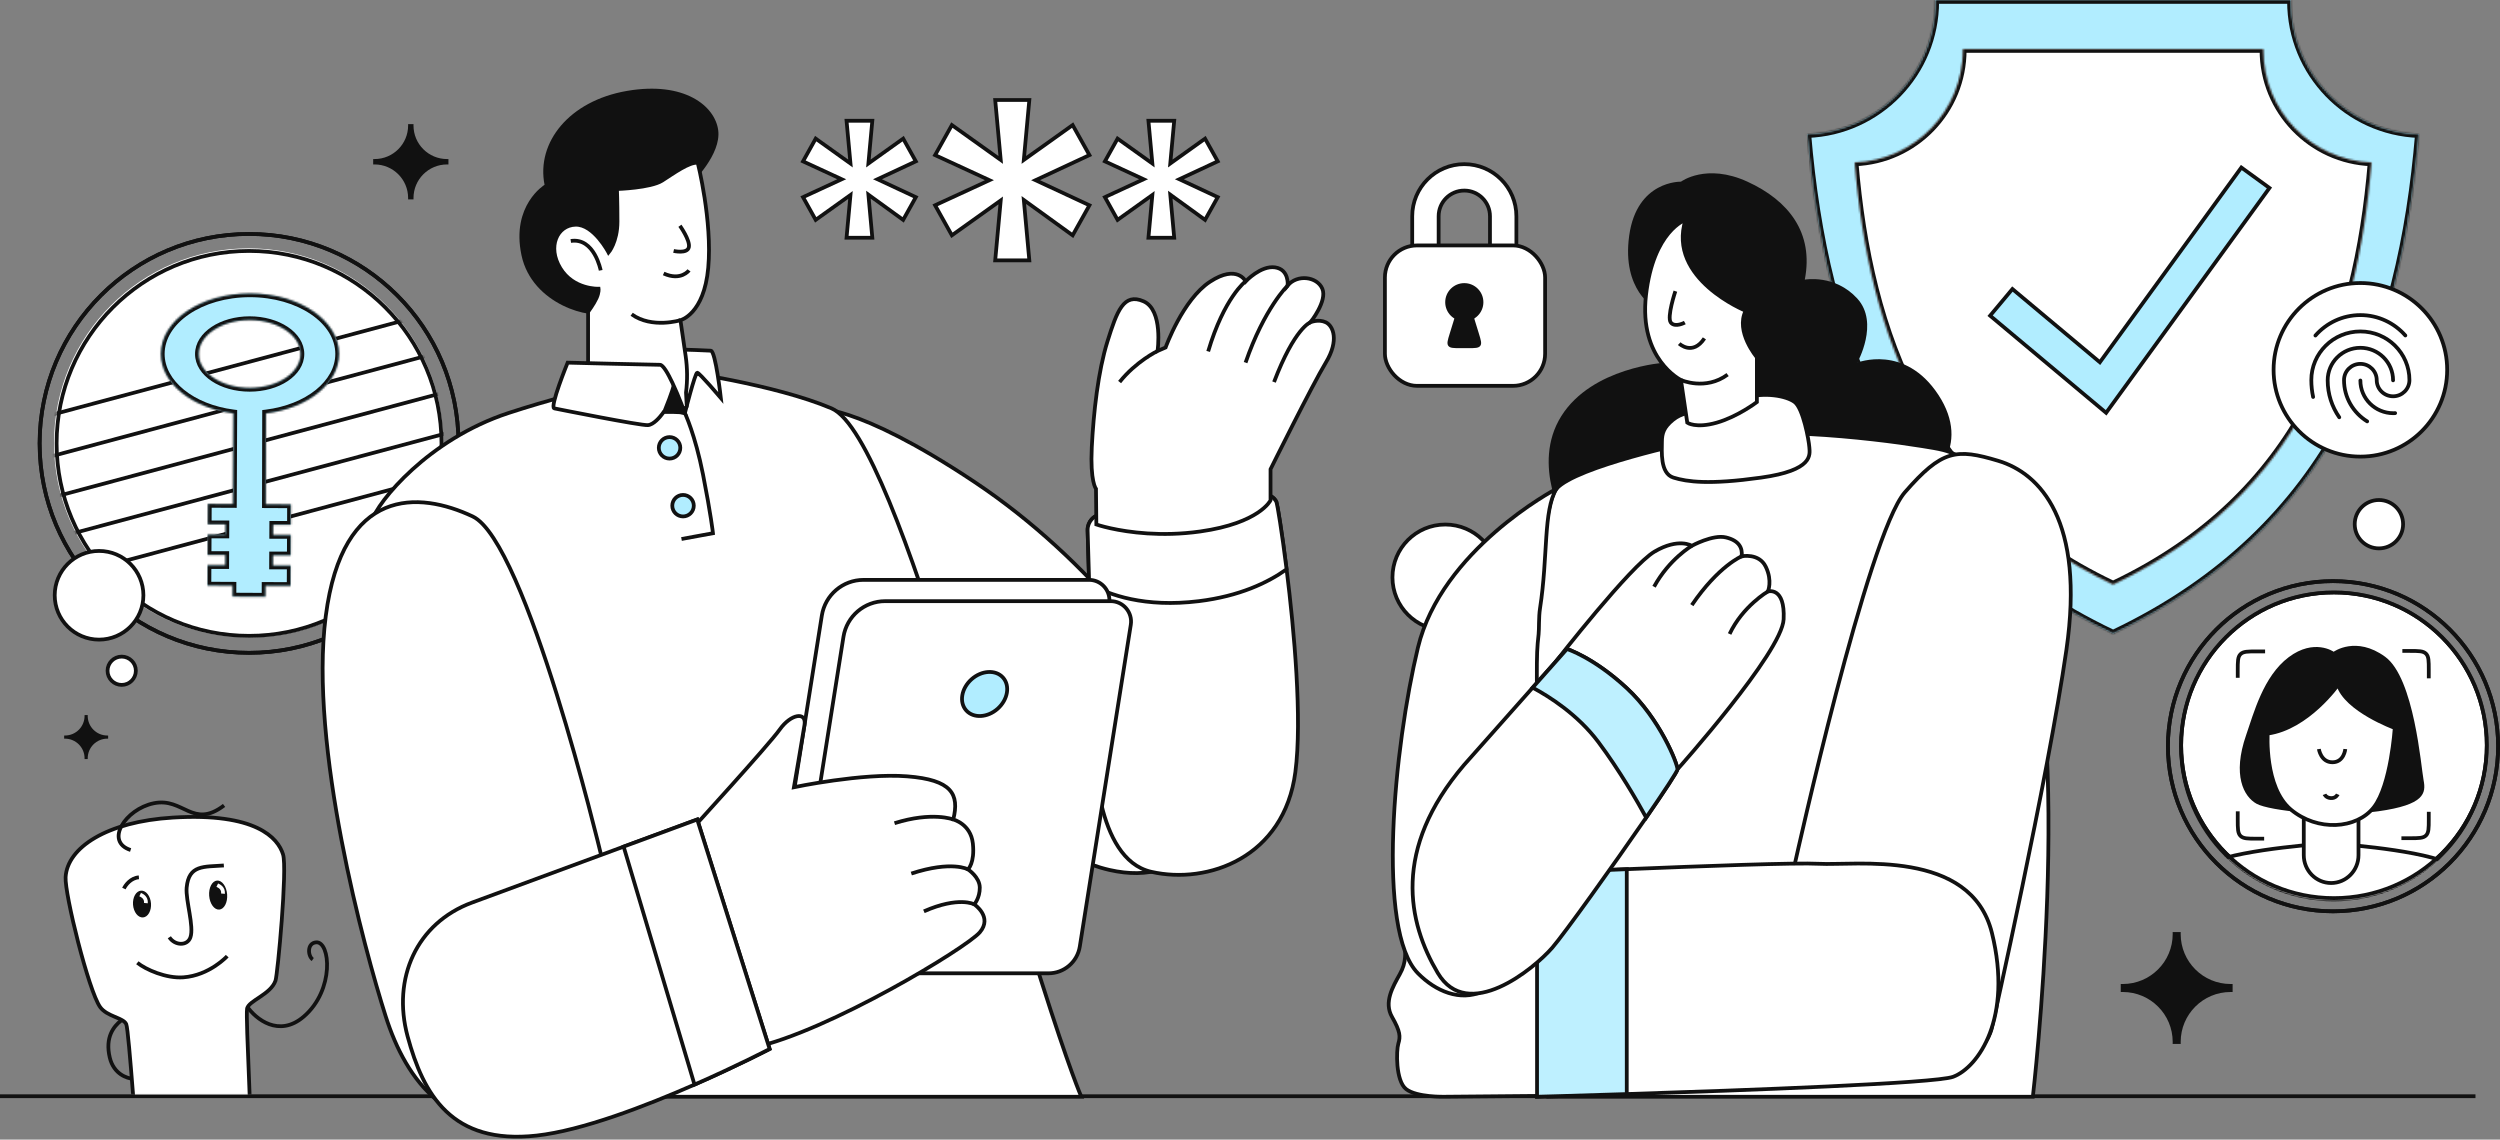 <svg xmlns="http://www.w3.org/2000/svg" width="1325" height="604" viewBox="0 0 1325 604" fill="none"><rect x="0" y="0" width="1325" height="604" fill="#808080" stroke="none"/><rect y="580" width="1312" height="2" fill="#111111"></rect><circle cx="132" cy="235" r="111" stroke="#111111" stroke-width="2"></circle><circle cx="132" cy="235" r="102" stroke="#111111" stroke-width="2"></circle><circle cx="132" cy="235" r="111" stroke="#111111" stroke-width="2"></circle><circle cx="131.788" cy="234.788" r="103.173" fill="white"></circle><mask id="mask0_437_741" style="mask-type:alpha" maskUnits="userSpaceOnUse" x="28" y="131" width="207" height="207"><circle cx="131.788" cy="234.788" r="103.173" fill="#D9D9D9"></circle></mask><g mask="url(#mask0_437_741)"><path d="M240.188 206.714L24.116 264.611" stroke="#111111" stroke-width="2"></path><path d="M245.678 227.198L29.605 285.095" stroke="#111111" stroke-width="2"></path><path d="M251.166 247.684L35.093 305.58" stroke="#111111" stroke-width="2"></path><path d="M234.7 186.23L18.627 244.127" stroke="#111111" stroke-width="2"></path><path d="M229.211 165.745L13.138 223.641" stroke="#111111" stroke-width="2"></path><mask id="path-12-inside-1_437_741" fill="white"><path fill-rule="evenodd" clip-rule="evenodd" d="M140.981 219.112C163.011 216.395 179.716 203.305 179.716 187.567C179.716 169.86 158.57 155.505 132.485 155.505C106.4 155.505 85.254 169.86 85.254 187.567C85.254 203.235 101.809 216.278 123.693 219.074L123.477 267.146L110.193 267.083L110.138 277.897L119.521 277.893L119.492 283.31L110.109 283.314L110.054 294.128L119.437 294.124L119.411 299.522L110.028 299.526L109.973 310.34L123.256 310.403L123.237 316.147L140.697 316.237L140.717 310.493L154 310.556L154.055 299.742L144.672 299.746L144.698 294.348L154.08 294.344L154.135 283.53L144.753 283.534L144.778 278.136L154.161 278.132L154.198 267.314L154.157 267.325L140.874 267.262L140.981 219.112ZM159.267 187.616C159.267 197.537 147.202 205.58 132.32 205.58C117.438 205.58 105.374 197.537 105.374 187.616C105.374 177.694 117.438 169.651 132.32 169.651C147.202 169.651 159.267 177.694 159.267 187.616Z"></path></mask><path fill-rule="evenodd" clip-rule="evenodd" d="M140.981 219.112C163.011 216.395 179.716 203.305 179.716 187.567C179.716 169.86 158.57 155.505 132.485 155.505C106.4 155.505 85.254 169.86 85.254 187.567C85.254 203.235 101.809 216.278 123.693 219.074L123.477 267.146L110.193 267.083L110.138 277.897L119.521 277.893L119.492 283.31L110.109 283.314L110.054 294.128L119.437 294.124L119.411 299.522L110.028 299.526L109.973 310.34L123.256 310.403L123.237 316.147L140.697 316.237L140.717 310.493L154 310.556L154.055 299.742L144.672 299.746L144.698 294.348L154.08 294.344L154.135 283.53L144.753 283.534L144.778 278.136L154.161 278.132L154.198 267.314L154.157 267.325L140.874 267.262L140.981 219.112ZM159.267 187.616C159.267 197.537 147.202 205.58 132.32 205.58C117.438 205.58 105.374 197.537 105.374 187.616C105.374 177.694 117.438 169.651 132.32 169.651C147.202 169.651 159.267 177.694 159.267 187.616Z" fill="#B1EDFF"></path><path d="M140.981 219.112L140.736 217.127L138.985 217.343L138.981 219.107L140.981 219.112ZM123.693 219.074L125.693 219.083L125.701 217.315L123.946 217.091L123.693 219.074ZM123.477 267.146L123.467 269.146L125.468 269.155L125.477 267.155L123.477 267.146ZM110.193 267.083L110.203 265.083L108.204 265.074L108.193 267.073L110.193 267.083ZM110.138 277.897L108.138 277.887L108.128 279.898L110.139 279.897L110.138 277.897ZM119.521 277.893L121.521 277.904L121.532 275.893L119.52 275.893L119.521 277.893ZM119.492 283.31L119.493 285.31L121.481 285.309L121.492 283.321L119.492 283.31ZM110.109 283.314L110.108 281.314L108.119 281.314L108.109 283.303L110.109 283.314ZM110.054 294.128L108.054 294.117L108.044 296.128L110.055 296.128L110.054 294.128ZM119.437 294.124L121.437 294.133L121.446 292.123L119.436 292.124L119.437 294.124ZM119.411 299.522L119.412 301.522L121.402 301.521L121.411 299.531L119.411 299.522ZM110.028 299.526L110.027 297.526L108.038 297.526L108.028 299.515L110.028 299.526ZM109.973 310.34L107.973 310.33L107.963 312.33L109.964 312.34L109.973 310.34ZM123.256 310.403L125.256 310.41L125.263 308.412L123.266 308.403L123.256 310.403ZM123.237 316.147L121.237 316.14L121.23 318.137L123.227 318.147L123.237 316.147ZM140.697 316.237L140.687 318.237L142.69 318.247L142.697 316.244L140.697 316.237ZM140.717 310.493L140.726 308.493L138.723 308.484L138.717 310.486L140.717 310.493ZM154 310.556L153.99 312.556L155.99 312.566L156 310.566L154 310.556ZM154.055 299.742L156.055 299.752L156.065 297.741L154.054 297.742L154.055 299.742ZM144.672 299.746L142.672 299.736L142.662 301.746L144.673 301.746L144.672 299.746ZM144.698 294.348L144.697 292.348L142.707 292.349L142.698 294.338L144.698 294.348ZM154.08 294.344L154.081 296.344L156.07 296.343L156.08 294.354L154.08 294.344ZM154.135 283.53L156.135 283.54L156.146 281.529L154.135 281.53L154.135 283.53ZM144.753 283.534L142.753 283.524L142.743 285.534L144.753 285.534L144.753 283.534ZM144.778 278.136L144.777 276.136L142.788 276.137L142.778 278.126L144.778 278.136ZM154.161 278.132L154.162 280.132L156.154 280.131L156.161 278.139L154.161 278.132ZM154.198 267.314L156.198 267.321L156.207 264.703L153.678 265.383L154.198 267.314ZM154.157 267.325L154.148 269.325L154.417 269.326L154.676 269.256L154.157 267.325ZM140.874 267.262L138.874 267.258L138.87 269.253L140.864 269.262L140.874 267.262ZM141.226 221.097C152.549 219.7 162.599 215.63 169.864 209.78C177.131 203.93 181.716 196.195 181.716 187.567L177.716 187.567C177.716 194.677 173.949 201.357 167.356 206.665C160.761 211.974 151.444 215.806 140.736 217.127L141.226 221.097ZM181.716 187.567C181.716 177.853 175.915 169.289 167.006 163.241C158.086 157.186 145.875 153.505 132.485 153.505L132.485 157.505C145.18 157.505 156.585 161.002 164.759 166.55C172.944 172.107 177.716 179.573 177.716 187.567L181.716 187.567ZM132.485 153.505C119.095 153.505 106.884 157.186 97.964 163.241C89.055 169.289 83.254 177.853 83.254 187.567L87.254 187.567C87.254 179.573 92.026 172.107 100.211 166.55C108.385 161.002 119.79 157.505 132.485 157.505L132.485 153.505ZM83.254 187.567C83.254 196.156 87.798 203.86 95.008 209.701C102.216 215.541 112.191 219.621 123.439 221.058L123.946 217.091C113.311 215.731 104.066 211.892 97.526 206.593C90.988 201.297 87.254 194.645 87.254 187.567L83.254 187.567ZM121.693 219.065L121.477 267.137L125.477 267.155L125.693 219.083L121.693 219.065ZM123.486 265.146L110.203 265.083L110.184 269.083L123.467 269.146L123.486 265.146ZM108.193 267.073L108.138 277.887L112.138 277.907L112.193 267.093L108.193 267.073ZM110.139 279.897L119.522 279.893L119.52 275.893L110.138 275.897L110.139 279.897ZM117.521 277.883L117.492 283.299L121.492 283.321L121.521 277.904L117.521 277.883ZM119.491 281.31L110.108 281.314L110.11 285.314L119.493 285.31L119.491 281.31ZM108.109 283.303L108.054 294.117L112.054 294.138L112.109 283.324L108.109 283.303ZM110.055 296.128L119.438 296.124L119.436 292.124L110.053 292.128L110.055 296.128ZM117.437 294.114L117.411 299.512L121.411 299.531L121.437 294.133L117.437 294.114ZM119.41 297.522L110.027 297.526L110.029 301.526L119.412 301.522L119.41 297.522ZM108.028 299.515L107.973 310.33L111.973 310.35L112.028 299.536L108.028 299.515ZM109.964 312.34L123.247 312.403L123.266 308.403L109.983 308.34L109.964 312.34ZM121.256 310.396L121.237 316.14L125.237 316.154L125.256 310.41L121.256 310.396ZM123.227 318.147L140.687 318.237L140.707 314.237L123.247 314.147L123.227 318.147ZM142.697 316.244L142.717 310.5L138.717 310.486L138.697 316.23L142.697 316.244ZM140.707 312.493L153.99 312.556L154.009 308.556L140.726 308.493L140.707 312.493ZM156 310.566L156.055 299.752L152.055 299.732L152 310.546L156 310.566ZM154.054 297.742L144.671 297.746L144.673 301.746L154.056 301.742L154.054 297.742ZM146.672 299.755L146.698 294.357L142.698 294.338L142.672 299.736L146.672 299.755ZM144.698 296.348L154.081 296.344L154.08 292.344L144.697 292.348L144.698 296.348ZM156.08 294.354L156.135 283.54L152.135 283.52L152.08 294.334L156.08 294.354ZM154.135 281.53L144.752 281.534L144.753 285.534L154.136 285.53L154.135 281.53ZM146.753 283.543L146.778 278.145L142.778 278.126L142.753 283.524L146.753 283.543ZM144.779 280.136L154.162 280.132L154.16 276.132L144.777 276.136L144.779 280.136ZM156.161 278.139L156.198 267.321L152.198 267.307L152.161 278.125L156.161 278.139ZM153.678 265.383L153.638 265.394L154.676 269.256L154.717 269.245L153.678 265.383ZM154.167 265.325L140.883 265.262L140.864 269.262L154.148 269.325L154.167 265.325ZM142.874 267.266L142.981 219.116L138.981 219.107L138.874 267.258L142.874 267.266ZM132.32 207.58C140.101 207.58 147.236 205.481 152.484 201.982C157.717 198.493 161.267 193.453 161.267 187.616L157.267 187.616C157.267 191.699 154.784 195.642 150.265 198.654C145.76 201.657 139.422 203.58 132.32 203.58L132.32 207.58ZM103.374 187.616C103.374 193.453 106.923 198.493 112.157 201.982C117.405 205.481 124.54 207.58 132.32 207.58L132.32 203.58C125.219 203.58 118.881 201.657 114.376 198.654C109.857 195.642 107.374 191.699 107.374 187.616L103.374 187.616ZM132.32 167.651C124.54 167.651 117.405 169.75 112.157 173.249C106.923 176.738 103.374 181.778 103.374 187.616L107.374 187.616C107.374 183.532 109.857 179.59 114.376 176.577C118.881 173.574 125.219 171.651 132.32 171.651L132.32 167.651ZM161.267 187.616C161.267 181.778 157.717 176.738 152.484 173.249C147.236 169.75 140.101 167.651 132.32 167.651L132.32 171.651C139.422 171.651 145.76 173.574 150.265 176.577C154.784 179.59 157.267 183.532 157.267 187.616L161.267 187.616Z" fill="#111111" mask="url(#path-12-inside-1_437_741)"></path></g><circle cx="132" cy="235" r="102" stroke="#111111" stroke-width="2"></circle><path d="M527.554 136.908L527.453 138H528.55H544.45H545.546L545.446 136.909L542.618 106.001L567.59 124.062L568.5 124.721L569.049 123.739L576.873 109.736L577.398 108.796L576.422 108.342L548.839 95.5L576.422 82.658L577.398 82.204L576.873 81.264L569.049 67.261L568.504 66.286L567.595 66.934L542.618 84.761L545.446 54.092L545.547 53H544.45H528.55H527.453L527.554 54.092L530.382 84.761L505.405 66.934L504.496 66.286L503.951 67.261L496.127 81.264L495.6 82.207L496.581 82.659L524.397 95.5L496.581 108.341L495.6 108.793L496.127 109.736L503.951 123.739L504.496 124.714L505.405 124.065L530.382 106.239L527.554 136.908Z" fill="white" stroke="#111111" stroke-width="2"></path><path d="M448.768 124.908L448.667 126H449.764H461.236H462.332L462.232 124.909L460.247 103.175L477.768 115.871L478.68 116.532L479.228 115.548L484.873 105.426L485.397 104.487L484.423 104.032L465.059 95L484.423 85.968L485.397 85.513L484.873 84.574L479.228 74.452L478.683 73.474L477.773 74.125L460.247 86.658L462.232 65.092L462.333 64H461.236H449.764H448.667L448.768 65.092L450.753 86.658L433.227 74.125L432.317 73.474L431.772 74.452L426.127 84.574L425.601 85.516L426.58 85.969L446.107 95L426.58 104.031L425.601 104.484L426.127 105.426L431.772 115.548L432.317 116.526L433.227 115.875L450.753 103.342L448.768 124.908Z" fill="white" stroke="#111111" stroke-width="2"></path><path d="M608.768 124.908L608.667 126H609.764H621.236H622.332L622.232 124.909L620.247 103.175L637.768 115.871L638.68 116.532L639.228 115.548L644.873 105.426L645.397 104.487L644.423 104.032L625.059 95L644.423 85.968L645.397 85.513L644.873 84.574L639.228 74.452L638.683 73.474L637.773 74.125L620.247 86.658L622.232 65.092L622.333 64H621.236H609.764H608.667L608.768 65.092L610.753 86.658L593.227 74.125L592.317 73.474L591.772 74.452L586.127 84.574L585.601 85.516L586.58 85.969L606.107 95L586.58 104.031L585.601 104.484L586.127 105.426L591.772 115.548L592.317 116.526L593.227 115.875L610.753 103.342L608.768 124.908Z" fill="white" stroke="#111111" stroke-width="2"></path><path fill-rule="evenodd" clip-rule="evenodd" d="M216.292 65.785H219.165C219.156 66.021 219.151 66.259 219.151 66.497C219.151 76.332 227.123 84.304 236.958 84.304C237.197 84.304 237.435 84.299 237.672 84.29V87.166C237.436 87.157 237.198 87.152 236.959 87.152C227.125 87.152 219.152 95.124 219.152 104.959C219.152 105.197 219.157 105.435 219.166 105.672H216.293C216.302 105.436 216.307 105.198 216.307 104.959C216.307 95.125 208.334 87.152 198.5 87.152C198.261 87.152 198.022 87.157 197.785 87.166V84.289C198.022 84.299 198.26 84.303 198.499 84.303C208.333 84.303 216.305 76.331 216.305 66.497C216.305 66.258 216.301 66.021 216.292 65.785Z" fill="#111111"></path><path fill-rule="evenodd" clip-rule="evenodd" d="M1151.51 494H1155.78C1155.76 494.351 1155.76 494.704 1155.76 495.058C1155.76 509.675 1167.61 521.525 1182.22 521.525C1182.58 521.525 1182.93 521.518 1183.29 521.504V525.779C1182.93 525.765 1182.58 525.758 1182.22 525.758C1167.61 525.758 1155.76 537.607 1155.76 552.224C1155.76 552.58 1155.76 552.933 1155.78 553.285H1151.51C1151.52 552.933 1151.53 552.579 1151.53 552.224C1151.53 537.607 1139.68 525.757 1125.06 525.757C1124.71 525.757 1124.35 525.764 1124 525.778V521.503C1124.35 521.517 1124.71 521.524 1125.06 521.524C1139.68 521.524 1151.53 509.674 1151.53 495.057C1151.53 494.703 1151.52 494.351 1151.51 494Z" fill="#111111"></path><path fill-rule="evenodd" clip-rule="evenodd" d="M44.818 379H46.495C46.49 379.138 46.487 379.277 46.487 379.416C46.487 385.164 51.147 389.824 56.895 389.824C57.034 389.824 57.174 389.821 57.312 389.815V391.496C57.174 391.491 57.035 391.488 56.895 391.488C51.148 391.488 46.488 396.148 46.488 401.895C46.488 402.035 46.491 402.174 46.496 402.312H44.818C44.823 402.174 44.826 402.035 44.826 401.895C44.826 396.148 40.167 391.488 34.419 391.488C34.279 391.488 34.139 391.491 34 391.497V389.815C34.139 389.82 34.279 389.823 34.419 389.823C40.167 389.823 44.826 385.164 44.826 379.416C44.826 379.277 44.823 379.138 44.818 379Z" fill="#111111"></path><mask id="path-21-inside-2_437_741" fill="white"><path fill-rule="evenodd" clip-rule="evenodd" d="M1119.64 0H1025.71C1025.71 0.219 1025.71 0.439 1025.71 0.659C1025.71 38.694 995.592 69.694 957.901 71.103C966.985 179.371 1002.88 280.134 1119.64 335.709V336C1119.75 335.952 1119.85 335.903 1119.95 335.854C1120.05 335.903 1120.16 335.952 1120.26 336V335.709C1237.02 280.134 1272.92 179.371 1282 71.103C1244.31 69.694 1214.19 38.694 1214.19 0.659C1214.19 0.439 1214.19 0.219 1214.19 0H1120.26H1119.64Z"></path></mask><path fill-rule="evenodd" clip-rule="evenodd" d="M1119.64 0H1025.71C1025.71 0.219 1025.71 0.439 1025.71 0.659C1025.71 38.694 995.592 69.694 957.901 71.103C966.985 179.371 1002.88 280.134 1119.64 335.709V336C1119.75 335.952 1119.85 335.903 1119.95 335.854C1120.05 335.903 1120.16 335.952 1120.26 336V335.709C1237.02 280.134 1272.92 179.371 1282 71.103C1244.31 69.694 1214.19 38.694 1214.19 0.659C1214.19 0.439 1214.19 0.219 1214.19 0H1120.26H1119.64Z" fill="#B1EDFF"></path><path d="M1025.71 0V-2H1023.69L1023.71 0.018L1025.71 0ZM957.901 71.103L957.827 69.104L955.733 69.183L955.908 71.27L957.901 71.103ZM1119.64 335.709H1121.64V334.445L1120.5 333.903L1119.64 335.709ZM1119.64 336H1117.64V339.16L1120.5 337.808L1119.64 336ZM1119.95 335.854L1120.81 334.048L1119.95 333.641L1119.09 334.048L1119.95 335.854ZM1120.26 336L1119.4 337.808L1122.26 339.16V336H1120.26ZM1120.26 335.709L1119.4 333.903L1118.26 334.445V335.709H1120.26ZM1282 71.103L1283.99 71.27L1284.17 69.183L1282.07 69.104L1282 71.103ZM1214.19 0L1216.19 0.018L1216.21 -2H1214.19V0ZM1025.71 2H1119.64V-2H1025.71V2ZM1027.71 0.659C1027.71 0.433 1027.71 0.207 1027.71 -0.018L1023.71 0.018C1023.71 0.232 1023.71 0.445 1023.71 0.659H1027.71ZM957.976 73.101C996.737 71.652 1027.71 39.773 1027.71 0.659H1023.71C1023.71 37.614 994.447 67.735 957.827 69.104L957.976 73.101ZM1120.5 333.903C1004.65 278.764 968.949 178.861 959.894 70.936L955.908 71.27C965.021 179.881 1001.1 281.504 1118.78 337.514L1120.5 333.903ZM1117.64 335.709V336H1121.64V335.709H1117.64ZM1120.5 337.808C1120.6 337.759 1120.71 337.71 1120.81 337.661L1119.09 334.048C1118.99 334.096 1118.89 334.144 1118.79 334.192L1120.5 337.808ZM1121.11 334.192C1121.01 334.144 1120.91 334.096 1120.81 334.048L1119.09 337.661C1119.2 337.71 1119.3 337.759 1119.4 337.808L1121.11 334.192ZM1118.26 335.709V336H1122.26V335.709H1118.26ZM1121.12 337.514C1238.8 281.504 1274.88 179.881 1283.99 71.27L1280.01 70.936C1270.95 178.861 1235.25 278.764 1119.4 333.903L1121.12 337.514ZM1282.07 69.104C1245.45 67.735 1216.19 37.614 1216.19 0.659H1212.19C1212.19 39.774 1243.16 71.652 1281.93 73.101L1282.07 69.104ZM1216.19 0.659C1216.19 0.445 1216.19 0.232 1216.19 0.018L1212.19 -0.018C1212.19 0.207 1212.19 0.433 1212.19 0.659H1216.19ZM1214.19 -2H1120.26V2H1214.19V-2ZM1120.26 -2H1119.64V2H1120.26V-2Z" fill="#111111" mask="url(#path-21-inside-2_437_741)"></path><mask id="path-23-inside-3_437_741" fill="white"><path fill-rule="evenodd" clip-rule="evenodd" d="M1119.68 25.992H1040.27C1040.27 26.179 1040.27 26.366 1040.27 26.553C1040.27 58.701 1014.81 84.902 982.944 86.093C990.624 177.602 1020.97 262.766 1119.68 309.737V309.983C1119.77 309.942 1119.85 309.901 1119.94 309.86C1120.03 309.901 1120.11 309.942 1120.2 309.983V309.737C1218.91 262.766 1249.26 177.602 1256.94 86.093C1225.07 84.902 1199.61 58.701 1199.61 26.553C1199.61 26.366 1199.61 26.179 1199.61 25.992H1120.2H1119.68Z"></path></mask><path fill-rule="evenodd" clip-rule="evenodd" d="M1119.68 25.992H1040.27C1040.27 26.179 1040.27 26.366 1040.27 26.553C1040.27 58.701 1014.81 84.902 982.944 86.093C990.624 177.602 1020.97 262.766 1119.68 309.737V309.983C1119.77 309.942 1119.85 309.901 1119.94 309.86C1120.03 309.901 1120.11 309.942 1120.2 309.983V309.737C1218.91 262.766 1249.26 177.602 1256.94 86.093C1225.07 84.902 1199.61 58.701 1199.61 26.553C1199.61 26.366 1199.61 26.179 1199.61 25.992H1120.2H1119.68Z" fill="white"></path><path d="M1040.27 25.992V23.992H1038.25L1038.27 26.011L1040.27 25.992ZM982.944 86.093L982.87 84.095L980.776 84.173L980.951 86.26L982.944 86.093ZM1119.68 309.737H1121.68V308.474L1120.54 307.931L1119.68 309.737ZM1119.68 309.983H1117.68V313.143L1120.54 311.791L1119.68 309.983ZM1119.94 309.86L1120.8 308.054L1119.94 307.647L1119.08 308.054L1119.94 309.86ZM1120.2 309.983L1119.34 311.791L1122.2 313.143V309.983H1120.2ZM1120.2 309.737L1119.34 307.931L1118.2 308.474V309.737H1120.2ZM1256.94 86.093L1258.93 86.26L1259.11 84.173L1257.01 84.095L1256.94 86.093ZM1199.61 25.992L1201.61 26.011L1201.63 23.992H1199.61V25.992ZM1040.27 27.992H1119.68V23.992H1040.27V27.992ZM1042.27 26.553C1042.27 26.36 1042.27 26.167 1042.27 25.974L1038.27 26.011C1038.27 26.191 1038.27 26.372 1038.27 26.553H1042.27ZM983.019 88.092C1015.95 86.861 1042.27 59.781 1042.27 26.553H1038.27C1038.27 57.621 1013.66 82.944 982.87 84.095L983.019 88.092ZM1120.54 307.931C1022.74 261.396 992.589 177.091 984.937 85.926L980.951 86.26C988.66 178.112 1019.19 264.136 1118.82 311.543L1120.54 307.931ZM1117.68 309.737V309.983H1121.68V309.737H1117.68ZM1120.54 311.791C1120.62 311.75 1120.71 311.709 1120.8 311.667L1119.08 308.054C1119 308.094 1118.91 308.135 1118.83 308.175L1120.54 311.791ZM1121.06 308.175C1120.97 308.135 1120.88 308.094 1120.8 308.054L1119.08 311.667C1119.17 311.709 1119.26 311.75 1119.34 311.791L1121.06 308.175ZM1118.2 309.737V309.983H1122.2V309.737H1118.2ZM1121.06 311.543C1220.69 264.136 1251.22 178.112 1258.93 86.26L1254.94 85.926C1247.29 177.091 1217.14 261.396 1119.34 307.931L1121.06 311.543ZM1257.01 84.095C1226.22 82.944 1201.61 57.621 1201.61 26.553H1197.61C1197.61 59.781 1223.93 86.861 1256.86 88.092L1257.01 84.095ZM1201.61 26.553C1201.61 26.372 1201.61 26.191 1201.61 26.011L1197.61 25.974C1197.61 26.167 1197.61 26.36 1197.61 26.553H1201.61ZM1199.61 23.992H1120.2V27.992H1199.61V23.992ZM1120.2 23.992H1119.68V27.992H1120.2V23.992Z" fill="#111111" mask="url(#path-23-inside-3_437_741)"></path><path d="M1187.91 88.789L1202.81 99.617L1116.24 218.792L1054.76 167.311L1066.58 153.185L1112.11 191.308L1112.93 191.996L1113.56 191.129L1187.91 88.789Z" fill="#B1EDFF" stroke="#111111" stroke-width="2"></path><circle cx="1236.5" cy="395.5" r="87.5" stroke="#111111" stroke-width="2"></circle><circle cx="1236.86" cy="395.862" r="80.862" stroke="#111111" stroke-width="2"></circle><circle cx="1237" cy="395" r="81" fill="white" stroke="#111111" stroke-width="2"></circle><mask id="mask1_437_741" style="mask-type:alpha" maskUnits="userSpaceOnUse" x="1155" y="313" width="164" height="164"><circle cx="1237" cy="395" r="82" fill="#D9D9D9"></circle></mask><g mask="url(#mask1_437_741)"><path d="M1273.25 345H1277.25C1281.96 345 1284.32 345 1285.79 346.464C1287.25 347.929 1287.25 350.286 1287.25 355V359.5" stroke="#111111" stroke-width="2"></path><path d="M1200 444.5L1196 444.5C1191.29 444.5 1188.93 444.5 1187.46 443.036C1186 441.571 1186 439.214 1186 434.5L1186 430" stroke="#111111" stroke-width="2"></path><path d="M1186 359.25L1186 355.25C1186 350.536 1186 348.179 1187.46 346.714C1188.93 345.25 1191.29 345.25 1196 345.25L1200.5 345.25" stroke="#111111" stroke-width="2"></path><path d="M1287.25 430.25L1287.25 434.25C1287.25 438.964 1287.25 441.321 1285.79 442.786C1284.32 444.25 1281.96 444.25 1277.25 444.25L1272.75 444.25" stroke="#111111" stroke-width="2"></path><path d="M1296.47 457.061C1279.01 449.727 1234.34 446.933 1234.34 446.933C1234.34 446.933 1189.67 449.727 1172.2 457.061C1154.74 464.395 1166.97 627.485 1166.97 627.485H1234.34H1301.71C1301.71 627.485 1313.93 464.395 1296.47 457.061Z" fill="white" stroke="#111111" stroke-width="2" stroke-miterlimit="10"></path><path d="M1170.46 540.99C1168.47 541.73 1165.92 543.199 1163.12 545.198C1154.82 551.109 1144.35 561.625 1140.05 571.305C1139.86 571.755 1139.67 572.205 1139.5 572.656C1138.56 575.084 1136.88 577.678 1134.61 580.191C1124.54 591.42 1102.92 601.105 1084.08 587.792C1062.34 572.414 1068.52 550.82 1069.28 548.43C1069.33 548.285 1069.36 548.21 1069.36 548.21C1112.31 474.347 1174.33 456.237 1174.33 456.237C1197.3 465.777 1178.61 537.967 1170.46 540.99Z" fill="white"></path><path d="M1294.21 456.24C1294.21 456.24 1356.23 474.348 1399.18 548.211C1399.18 548.211 1407.51 571.493 1384.46 587.79C1361.41 604.088 1334.17 585.928 1329.05 572.657C1323.93 559.386 1306.23 544.02 1298.08 540.993C1289.93 537.967 1271.25 465.778 1294.21 456.24Z" fill="white"></path><path d="M1250 418V453.249C1250 461.395 1243.51 468 1235.5 468C1227.49 468 1221 461.395 1221 453.249V418H1250Z" fill="white" stroke="#111111" stroke-width="2" stroke-miterlimit="10"></path><path d="M1236.85 345.431C1236.85 345.431 1226.55 338.162 1213.03 348.296C1199.51 358.43 1194.41 378.222 1190.49 389.465C1182.99 410.971 1189.24 422.281 1196 426C1202.76 429.719 1235.94 433.42 1260.51 429.978C1285.08 426.535 1285.82 420.414 1284.5 413.5C1283.18 406.586 1279.55 359.316 1264.11 348.074C1248.68 336.832 1236.85 345.431 1236.85 345.431Z" fill="#111111"></path><path d="M1201.89 388.786C1201.89 388.786 1200.03 417.241 1214.12 429.028C1228.2 440.815 1248.97 439.527 1258.12 427.839C1267.28 416.15 1269.22 385.797 1269.22 385.797C1269.22 385.797 1243.2 376.277 1239.24 362.828C1239.24 362.828 1223.14 385.784 1201.89 388.786Z" fill="white" stroke="#111111" stroke-width="2" stroke-miterlimit="10"></path><path d="M1239 421C1239 421 1238.07 423.152 1235.38 422.991C1232.7 422.83 1232 421 1232 421" stroke="#111111" stroke-width="2" stroke-miterlimit="10"></path><path d="M1229 397C1229 397 1230.04 404 1236.2 404C1242.37 404 1243 397 1243 397" stroke="#111111" stroke-width="2" stroke-miterlimit="10"></path><circle cx="1237" cy="395" r="81" stroke="#111111" stroke-width="2"></circle></g><circle cx="1236.5" cy="395.5" r="87.5" stroke="#111111" stroke-width="2"></circle><path d="M755.477 137.455V114.603C755.477 103.224 764.701 94 776.08 94V94C787.459 94 796.683 103.224 796.683 114.603V137.455" stroke="#111111" stroke-width="16"></path><path fill-rule="evenodd" clip-rule="evenodd" d="M776.08 100C768.015 100 761.477 106.538 761.477 114.603V137.455H749.477V114.603C749.477 99.911 761.387 88 776.08 88C790.773 88 802.683 99.911 802.683 114.603V137.455H790.683V114.603C790.683 106.538 784.145 100 776.08 100Z" fill="white"></path><rect x="734" y="130.08" width="84.909" height="74.42" rx="17" fill="white" stroke="#111111" stroke-width="2"></rect><circle cx="776.08" cy="160.173" r="10.114" fill="#111111"></circle><path d="M768.365 176.752L774.065 158.288C774.338 157.404 775.155 156.801 776.08 156.801C777.005 156.801 777.822 157.404 778.095 158.288L783.796 176.752C784.893 180.307 785.442 182.084 784.543 183.303C783.643 184.522 781.783 184.522 778.063 184.522H774.098C770.377 184.522 768.517 184.522 767.618 183.303C766.718 182.084 767.267 180.307 768.365 176.752Z" fill="#111111"></path><path d="M1260.82 290.645C1267.9 290.645 1273.64 284.904 1273.64 277.822C1273.64 270.741 1267.9 265 1260.82 265C1253.74 265 1248 270.741 1248 277.822C1248 284.904 1253.74 290.645 1260.82 290.645Z" fill="white" stroke="#111111" stroke-width="2" stroke-miterlimit="10"></path><path d="M766 334C781.464 334 794 321.464 794 306C794 290.536 781.464 278 766 278C750.536 278 738 290.536 738 306C738 321.464 750.536 334 766 334Z" fill="white" stroke="#111111" stroke-width="2" stroke-miterlimit="10"></path><mask id="mask2_437_741" style="mask-type:alpha" maskUnits="userSpaceOnUse" x="23" y="419" width="152" height="161"><rect x="23" y="419" width="152" height="161" fill="#D9D9D9"></rect></mask><g mask="url(#mask2_437_741)"><path d="M91.685 433.312C56.402 435.433 35.687 449.321 34.768 464.869C34.238 473.833 46.96 525.121 53.069 533.729C56.681 538.818 65.462 539.362 66.917 542.825C68.373 546.288 72.627 611.422 73.619 616.703C74.611 621.985 87.511 626.391 106.564 624.989C125.617 623.586 131.969 612.41 132.983 609.955C133.998 607.5 130.074 538.772 130.957 534.542C131.839 530.313 143.491 527.075 146.018 519.75C147.148 516.477 152.371 460.38 150.012 452.819C147.289 444.095 135.789 430.661 91.685 433.312Z" fill="white" stroke="#111111" stroke-width="2"></path><path d="M64.257 540.798C60.234 544.026 55.616 549.678 58.166 560.483C60.303 569.539 67.708 571.505 70.048 571.7" stroke="#111111" stroke-width="2"></path><path d="M131.022 533.521C135.516 540 147.802 550.125 160.996 538.79C177.488 524.621 175.069 498.889 167.59 499.439C162.603 499.806 163.12 506.744 165.761 508.543" stroke="#111111" stroke-width="2"></path><path d="M89.747 496.755C92.682 501.217 99.226 501.476 100.896 496.87C102.983 491.113 98.306 477.126 98.926 470.43C100.051 458.28 107.923 459.486 118.64 458.697" stroke="#111111" stroke-width="2"></path><path d="M72.792 510.262C77.278 513.899 88.095 518.656 97.17 517.988C111.102 516.963 120.424 506.757 120.424 506.757" stroke="#111111" stroke-width="2"></path><path d="M118.759 426.873C102.106 439.594 97.309 422.454 81.461 425.734C66.399 428.851 55.316 446.036 69.227 450.51" stroke="#111111" stroke-width="2"></path><path fill-rule="evenodd" clip-rule="evenodd" d="M120.382 474.039C120.534 476.079 120.178 478.072 119.393 479.581C118.607 481.089 117.455 481.989 116.192 482.082C114.929 482.175 113.657 481.454 112.656 480.077C111.655 478.7 111.007 476.78 110.855 474.74C110.703 472.7 111.059 470.706 111.845 469.198C112.631 467.689 113.782 466.789 115.046 466.696C116.309 466.603 117.581 467.325 118.582 468.702C119.583 470.079 120.23 471.998 120.382 474.039Z" fill="#111111"></path><path fill-rule="evenodd" clip-rule="evenodd" d="M80.027 478.793C80.167 480.676 79.8 482.519 79.006 483.917C78.212 485.314 77.056 486.151 75.792 486.244C75.167 486.29 74.534 486.152 73.929 485.838C73.325 485.524 72.76 485.039 72.269 484.413C71.778 483.786 71.368 483.029 71.065 482.185C70.761 481.341 70.569 480.426 70.5 479.494C70.43 478.561 70.485 477.629 70.66 476.75C70.835 475.87 71.127 475.062 71.521 474.37C71.914 473.678 72.4 473.116 72.952 472.717C73.503 472.317 74.109 472.088 74.734 472.042C75.998 471.949 77.265 472.608 78.258 473.874C79.25 475.14 79.886 476.909 80.027 478.793Z" fill="#111111"></path><path d="M74.282 474.126C75.238 474.593 77.607 475.635 77.329 478.654" stroke="white" stroke-width="2"></path><path d="M115.146 469.121C116.102 469.587 118.47 470.629 118.192 473.648" stroke="white" stroke-width="2"></path><path d="M65.669 470.924C66.529 469.075 69.321 465.3 73.609 464.984" stroke="#111111" stroke-width="2"></path></g><path d="M52.5 339C65.479 339 76 328.479 76 315.5C76 302.521 65.479 292 52.5 292C39.521 292 29 302.521 29 315.5C29 328.479 39.521 339 52.5 339Z" fill="white" stroke="#111111" stroke-width="2" stroke-miterlimit="10"></path><path d="M64.5 363C68.642 363 72 359.642 72 355.5C72 351.358 68.642 348 64.5 348C60.358 348 57 351.358 57 355.5C57 359.642 60.358 363 64.5 363Z" fill="white" stroke="#111111" stroke-width="2" stroke-miterlimit="10"></path><path d="M829.738 277.602C829.738 277.602 811.199 246.457 827.514 220.503C843.828 194.549 882.444 192.2 882.444 192.2L877.197 163.268C877.197 163.268 859.4 154.134 863.479 124.843C867.557 95.552 890.912 96.293 890.912 96.293C890.912 96.293 904.264 86.279 926.14 96.291C948.016 106.304 961.363 123.36 956.543 148.202C956.543 148.202 972.487 145.235 984.351 158.213C996.216 171.19 984.351 192.2 984.351 192.2C984.351 192.2 1009.56 182.139 1027.36 209.293C1045.16 236.446 1024.77 256.88 1009.56 260.938C994.362 264.996 859.029 291.321 829.738 277.602Z" fill="#111111"></path><path d="M1077.41 581.27H820.468C820.468 581.27 819.922 571.206 819 553.111C817.95 532.455 816.405 501.325 814.63 462.745C814.382 457.325 814.169 451.64 813.99 445.75C812.94 410.43 813.222 367.932 814.886 332.33C816.661 294.662 819.982 264.702 824.915 259.06C835.303 247.196 896.665 234.222 896.665 234.222C926.881 224.585 991.393 231.994 1018.84 236.45C1036.85 239.369 1040.99 239.898 1049.99 260.938C1054.68 271.932 1060.71 288.542 1070.74 314.029C1099.94 388.28 1077.41 581.27 1077.41 581.27Z" fill="white" stroke="#111111" stroke-width="2" stroke-miterlimit="10"></path><path d="M951.516 456.687C951.516 456.687 989.886 283.522 1009.56 260.938C1029.24 238.354 1036.82 237.559 1059.06 244.232C1081.31 250.906 1105.08 275.921 1095.21 344.342C1085.35 412.762 1055.73 544.56 1055.73 544.56C1055.73 544.56 1049.61 580.155 992.323 547.897C935.038 515.64 951.516 456.687 951.516 456.687Z" fill="white" stroke="#111111" stroke-width="2" stroke-miterlimit="10"></path><path d="M1035.15 570.702C1025.92 574.159 924.192 577.881 862.182 579.852C834.424 580.74 814.63 581.269 814.63 581.269V462.744C814.63 462.744 835.73 461.763 862.182 460.662C901.496 459.031 952.659 457.137 963.96 457.802C982.866 458.912 1044.6 449.455 1055.73 494.505C1066.85 539.556 1048.5 565.692 1035.15 570.702Z" fill="white" stroke="#111111" stroke-width="2" stroke-miterlimit="10"></path><path d="M837.189 580.621L784.525 581.099L765.593 581.27C765.593 581.27 750.767 581.637 745.201 577.19C739.636 572.743 740.012 556.798 741.121 553.111C742.231 549.423 742.231 546.786 737.784 539.002C733.337 531.209 738.159 523.057 741.864 516.382C745.568 509.707 744.834 505.627 744.459 495.615C744.092 485.603 756.699 476.342 767.821 473.739C775.34 471.98 798.31 469.556 812.376 468.165C819.111 467.499 823.805 467.072 823.805 467.072L837.189 580.621Z" fill="white" stroke="#111111" stroke-width="2" stroke-miterlimit="10"></path><path d="M862.182 460.662V579.853C834.424 580.74 814.63 581.27 814.63 581.27V462.745C814.63 462.745 835.73 461.763 862.182 460.662Z" fill="#BEF0FF" stroke="#111111" stroke-width="2" stroke-miterlimit="10"></path><path d="M815.463 336.138C813.867 350.376 814.843 349.623 814.63 434.586C814.485 493.148 801.092 518.704 785.498 525.584C773.864 530.739 761.009 525.507 751.501 515.853C729.257 493.259 738.902 395.51 751.501 343.23C764.005 291.359 823.968 259.564 824.907 259.069C817.865 270.746 820.524 294.683 816.205 322.466C815.471 327.169 815.788 333.245 815.463 336.138Z" fill="white" stroke="#111111" stroke-width="2" stroke-miterlimit="10"></path><path d="M824.906 350.253C824.906 350.253 864.127 299.849 876.919 292.34C889.711 284.832 896.663 289.282 896.663 289.282C896.663 289.282 907.786 283.164 914.738 284.832C921.69 286.501 923.637 290.394 923.081 294.843C923.081 294.843 932.257 292.897 935.872 300.405C939.487 307.913 936.985 313.475 936.985 313.475C936.985 313.475 946.161 310.694 945.327 328.213C944.493 345.732 889.06 407.741 889.06 407.741C889.06 407.741 844.383 377.711 842.437 370.203C840.49 362.695 824.906 350.253 824.906 350.253Z" fill="white" stroke="#111111" stroke-width="2" stroke-miterlimit="10"></path><path d="M889.06 407.741C889.06 408.791 882.019 419.444 872.484 433.297C854.944 458.784 828.936 495.086 822.696 502.29C813.051 513.412 777.876 542.407 761.991 515.64C746.107 488.872 737.785 450.121 775.973 405.386L812.309 364.449L830.481 343.972C830.481 343.972 844.573 348.419 862.182 364.731C879.791 381.051 889.06 404.78 889.06 407.741Z" fill="white" stroke="#111111" stroke-width="2" stroke-miterlimit="10"></path><path d="M889.06 407.741C889.06 408.791 882.018 419.444 872.483 433.297C867.669 424.497 858.314 408.245 847.167 393.333C836.207 378.678 821.065 369.135 812.308 364.449L830.48 343.972C830.48 343.972 844.572 348.419 862.181 364.731C879.79 381.051 889.06 404.78 889.06 407.741Z" fill="#BEF0FF" stroke="#111111" stroke-width="2" stroke-miterlimit="10"></path><path d="M896.664 289.282C896.664 289.282 884.706 296.234 876.642 310.972" stroke="#111111" stroke-width="2" stroke-miterlimit="10"></path><path d="M923.081 294.843C923.081 294.843 910.845 299.849 896.663 320.705" stroke="#111111" stroke-width="2" stroke-miterlimit="10"></path><path d="M936.984 313.475C936.984 313.475 923.637 321.261 916.685 335.999" stroke="#111111" stroke-width="2" stroke-miterlimit="10"></path><path d="M896.663 218.649C896.663 218.649 891.38 218.649 886.652 222.542C881.925 226.435 880.813 229.494 880.813 234.221C880.813 238.949 879.7 250.906 886.93 253.131C894.16 255.356 905.562 257.024 933.37 253.131C961.178 249.238 959.232 241.006 958.953 237.058C958.675 233.109 955.616 216.424 951.167 213.087C946.718 209.75 935.203 207.707 924.645 210.863C914.086 214.018 896.663 218.649 896.663 218.649Z" fill="white" stroke="#111111" stroke-width="2" stroke-miterlimit="10"></path><path d="M931.149 189.359V213.088C931.149 213.088 920.949 220.872 909.827 224.022C898.705 227.18 894.25 224.022 894.25 224.022L892.303 210.826L890.912 201.411C890.912 201.411 868.481 190.468 872.381 156.36C876.274 122.243 893.328 116.499 893.328 116.499C883.503 147.833 925.217 164.699 925.217 164.699C919.651 175.821 931.149 189.359 931.149 189.359Z" fill="white" stroke="#111111" stroke-width="2" stroke-miterlimit="10"></path><path d="M887.95 154.319C887.95 154.319 883.315 168.141 885.54 170.963C887.764 173.785 892.955 170.963 892.955 170.963" stroke="#111111" stroke-width="2" stroke-miterlimit="10"></path><path d="M889.989 182.128C889.989 182.128 897.034 188.801 903.337 179.347" stroke="#111111" stroke-width="2" stroke-miterlimit="10"></path><path d="M890.912 201.411C890.912 201.411 903.907 207.224 915.635 198.537" stroke="#111111" stroke-width="2" stroke-miterlimit="10"></path><path d="M602.647 462.737C598.149 462.797 593.266 462.267 588 461.072C536.94 449.455 461.742 370.484 443.723 342.675C425.739 314.918 362.533 226.788 430.894 216.494C431.014 216.477 431.142 216.46 431.261 216.443C431.261 216.443 452.959 213.088 516.361 255.357C579.763 297.625 621.476 356.58 637.6 388.836C652.068 417.763 641.765 462.25 602.647 462.737Z" fill="white" stroke="#111111" stroke-width="2" stroke-miterlimit="10"></path><path d="M686.543 409.227C680.611 454.466 640.195 468.925 610.133 462.054C580.062 455.191 580.13 396.996 580.13 396.996C580.13 396.996 578.363 343.819 577.262 309.404C576.776 294.048 576.426 282.432 576.426 280.938C576.426 276.124 580.13 273.896 580.13 273.896C602.109 259.77 672.451 262.399 672.451 262.399C672.451 262.399 675.421 263.517 676.531 266.111C676.949 267.102 679.39 281.629 681.891 301.713C685.946 334.208 690.205 381.273 686.543 409.227Z" fill="white" stroke="#111111" stroke-width="2" stroke-miterlimit="10"></path><path d="M681.891 301.713C671.862 308.883 656.822 315.985 635.381 318.614C606.778 322.122 587.855 315.387 577.262 309.404C576.776 294.048 576.426 282.432 576.426 280.938C576.426 276.124 580.13 273.896 580.13 273.896C602.109 259.77 672.451 262.399 672.451 262.399C672.451 262.399 675.421 263.517 676.531 266.111C676.949 267.102 679.39 281.629 681.891 301.713Z" fill="white" stroke="#111111" stroke-width="2" stroke-miterlimit="10"></path><path d="M702.675 192.202C695.445 204.126 673.381 248.682 673.381 248.682V265.181C673.381 265.181 667.636 277.233 636.115 281.68C615.339 284.608 598.029 282.064 588.648 279.999C583.792 278.923 581.06 277.976 581.06 277.976L580.872 259.061C580.872 259.061 577.723 255.357 578.645 237.005C579.575 218.654 581.982 196.777 586.992 180.832C591.994 164.888 595.519 155.064 606.086 159.698C616.653 164.333 613.504 186.022 613.504 186.022L617.763 184.17C617.763 184.17 626.845 158.768 641.313 149.311C655.772 139.862 660.219 149.131 660.219 149.131C660.219 149.131 668.191 140.604 675.788 141.714C683.393 142.823 682.463 151.351 682.463 151.351C687.473 145.239 698.04 146.536 700.823 153.023C703.597 159.511 694.515 170.82 694.515 170.82C694.515 170.82 698.783 168.968 702.675 170.82C706.567 172.672 709.905 180.278 702.675 192.202Z" fill="white" stroke="#111111" stroke-width="2" stroke-miterlimit="10"></path><path d="M660.143 149.089C660.143 149.089 648.799 157.663 640.33 186.248" stroke="#111111" stroke-width="2" stroke-miterlimit="10"></path><path d="M682.465 151.354C682.465 151.354 670.078 163.341 660.143 192.201" stroke="#111111" stroke-width="2" stroke-miterlimit="10"></path><path d="M694.516 170.82C694.516 170.82 686.173 173.714 675.235 202.485" stroke="#111111" stroke-width="2" stroke-miterlimit="10"></path><path d="M613.501 186.021C613.501 186.021 602.007 191.604 593.387 202.485" stroke="#111111" stroke-width="2" stroke-miterlimit="10"></path><path d="M450.458 581.27H267.78C267.78 581.27 210.165 353.259 198.702 291.47C197.148 283.105 196.44 277.788 196.841 276.49C200.178 265.641 227.159 232.831 269.419 218.926C311.687 205.022 358.453 196.401 358.453 196.401C358.453 196.401 410.691 203.673 440.719 216.442C458.695 224.09 482.945 291.914 504.446 361.359C518.862 407.929 532.033 455.234 541.243 485.603C545.067 498.21 548.498 509.264 551.562 518.943C566.909 567.365 573.089 581.27 573.089 581.27H450.458Z" fill="white" stroke="#111111" stroke-width="2" stroke-miterlimit="10"></path><path d="M362.986 218.926C362.986 218.926 368.42 230.329 372.591 251.463C376.762 272.597 377.874 282.608 377.874 282.608L361.189 285.667" stroke="#111111" stroke-width="2" stroke-miterlimit="10"></path><path d="M362.008 273.71C365.154 273.71 367.705 271.159 367.705 268.013C367.705 264.867 365.154 262.316 362.008 262.316C358.862 262.316 356.312 264.867 356.312 268.013C356.312 271.159 358.862 273.71 362.008 273.71Z" fill="#B1EDFF" stroke="#111111" stroke-width="2" stroke-miterlimit="10"></path><path d="M354.863 243.053C358.009 243.053 360.559 240.502 360.559 237.356C360.559 234.21 358.009 231.66 354.863 231.66C351.716 231.66 349.166 234.21 349.166 237.356C349.166 240.502 351.716 243.053 354.863 243.053Z" fill="#B1EDFF" stroke="#111111" stroke-width="2" stroke-miterlimit="10"></path><path d="M587.991 318.613C587.974 319.015 587.932 319.424 587.863 319.842L560.831 490.4C559.542 498.569 552.5 504.586 544.229 504.586H421.07C420.976 504.586 420.89 504.586 420.797 504.578C413.712 504.424 408.352 498.031 409.461 490.989L421.974 412.069L435.58 326.21C437.304 315.344 446.668 307.338 457.67 307.338H577.194C583.416 307.338 588.256 312.553 587.991 318.613Z" fill="white" stroke="#111111" stroke-width="2" stroke-miterlimit="10"></path><path d="M555.688 515.854H432.531C425.306 515.854 419.792 509.397 420.923 502.261L447.039 337.479C448.761 326.613 458.129 318.612 469.13 318.612H588.65C595.294 318.612 600.364 324.55 599.324 331.111L572.292 501.673C570.998 509.841 563.957 515.854 555.688 515.854Z" fill="white" stroke="#111111" stroke-width="2" stroke-miterlimit="10"></path><path d="M528.794 375.601C534.177 370.791 535.427 363.408 531.587 359.11C527.747 354.812 520.27 355.227 514.886 360.037C509.503 364.847 508.253 372.23 512.093 376.528C515.933 380.826 523.41 380.411 528.794 375.601Z" fill="#B1EDFF" stroke="#111111" stroke-width="2" stroke-miterlimit="10"></path><path d="M318.364 452.238C318.364 452.238 278.877 287.058 250.513 273.71C222.148 260.362 181.548 257.581 172.65 326.545C163.751 395.509 193.228 503.405 204.351 538.443C215.474 573.481 238.277 603.514 286.107 594.616C333.937 585.717 337.766 523.778 318.364 452.238Z" fill="white" stroke="#111111" stroke-width="2" stroke-miterlimit="10"></path><path d="M366.195 440.002C366.195 440.002 407.395 394.893 413.283 386.611C419.171 378.329 427.533 376.978 426.396 384.154C425.259 391.331 420.776 417.233 420.776 417.233C420.776 417.233 457.035 409.599 480.764 411.453C504.494 413.306 508.572 420.858 505.235 434.323C505.235 434.323 514.505 436.665 515.617 447.047C516.729 457.429 513.022 460.766 513.022 460.766C513.022 460.766 519.246 464.844 519.285 470.406C519.325 475.967 516.359 479.304 516.359 479.304C516.359 479.304 526.29 485.978 519.285 494.136C512.28 502.293 439.608 546.415 399.194 555.313C358.779 564.212 366.195 440.002 366.195 440.002Z" fill="white" stroke="#111111" stroke-width="2" stroke-miterlimit="10"></path><path d="M407.908 555.962C407.908 555.962 390.854 564.848 368.089 574.843C342.03 586.289 308.485 599.178 284.441 601.849C239.39 606.851 224.376 580.152 216.028 549.287C207.689 518.423 220.868 489.188 250.162 478.374L330.524 448.713L369.532 434.322L407.908 555.962Z" fill="white" stroke="#111111" stroke-width="2" stroke-miterlimit="10"></path><path d="M407.908 555.962C407.908 555.962 390.854 564.848 368.089 574.843L330.524 448.713L369.532 434.322L407.908 555.962Z" fill="white" stroke="#111111" stroke-width="2" stroke-miterlimit="10"></path><path d="M505.235 434.324C505.235 434.324 494.112 429.992 474.09 436.295" stroke="#111111" stroke-width="2" stroke-miterlimit="10"></path><path d="M513.021 460.766C513.021 460.766 504.493 455.946 482.988 462.99" stroke="#111111" stroke-width="2" stroke-miterlimit="10"></path><path d="M516.359 479.304C516.359 479.304 508.202 474.855 489.663 483.012" stroke="#111111" stroke-width="2" stroke-miterlimit="10"></path><path d="M362.985 218.926C362.985 218.926 368.419 197.515 369.531 197.515C370.644 197.515 382.045 210.916 382.045 210.916C382.045 210.916 379.264 186.179 376.762 185.868C374.259 185.558 331.99 184.445 331.99 184.445C331.99 184.445 325.97 193.342 328.159 202.905C330.347 212.468 362.985 218.926 362.985 218.926Z" fill="white" stroke="#111111" stroke-width="2" stroke-miterlimit="10"></path><path d="M367.029 96.572C367.029 96.572 382.323 81.833 380.655 69.042C378.986 56.25 362.858 42.902 332.269 48.185C301.68 53.469 284.161 75.438 288.61 97.962C288.61 97.962 270.813 108.807 276.374 135.225C281.936 161.643 313.915 169.707 321.424 165.536C328.932 161.365 343.114 114.925 343.114 114.925L367.029 96.572Z" fill="#111111"></path><path d="M375.371 141.901C373.143 166.646 360.63 169.71 360.63 169.71L362.986 185.868L363.392 188.654C364.329 195.087 364.396 201.616 363.59 208.067L363.977 215.108C363.578 218.296 360.643 214.25 357.46 214.689C351.668 215.488 343.077 216.603 341.442 216.425C338.941 216.144 311.687 205.022 311.687 205.022V165.255C311.687 165.255 314.752 161.089 316.143 158.025C317.534 154.969 317.253 153.023 317.253 153.023C317.253 153.023 303.903 153.578 296.955 142.174C289.998 130.779 295.282 119.376 305.021 119.094C314.752 118.821 322.536 133.835 322.536 133.835C322.536 133.835 327.265 128.27 327.265 117.43C327.265 106.581 326.983 100.188 326.983 100.188C326.983 100.188 344.78 99.633 350.9 95.741C357.02 91.84 365.359 85.729 369.806 86.283C369.806 86.283 377.599 117.148 375.371 141.901Z" fill="white" stroke="#111111" stroke-width="2" stroke-miterlimit="10"></path><path d="M360.355 119.652C360.355 119.652 365.916 127.439 365.082 131.054C364.248 134.669 357.018 133 357.018 133" stroke="#111111" stroke-width="2" stroke-miterlimit="10"></path><path d="M365.168 143.289C365.168 143.289 360.911 149.129 351.734 144.958" stroke="#111111" stroke-width="2" stroke-miterlimit="10"></path><path d="M318.364 143.289C318.364 143.289 315.027 125.77 302.514 127.717" stroke="#111111" stroke-width="2" stroke-miterlimit="10"></path><path d="M362.986 218.927C360.613 218.09 351.736 218.372 351.736 218.372L351.71 218.397C351.659 218.483 351.446 218.799 351.104 219.251C349.747 221.069 346.401 225.106 343.388 225.32C339.496 225.601 296.4 216.98 293.779 216.443C291.167 215.905 300.847 192.202 300.847 192.202C300.847 192.202 345.898 193.345 349.79 193.345C351.403 193.345 353.947 197.75 356.379 202.905C359.802 210.169 362.986 218.927 362.986 218.927Z" fill="white" stroke="#111111" stroke-width="2" stroke-miterlimit="10"></path><path d="M362.985 218.927C360.612 218.09 350.723 218.927 350.723 218.927C352.352 214.664 355.406 207.566 356.379 202.905C359.802 210.169 362.985 218.927 362.985 218.927Z" fill="#111111"></path><path d="M360.629 169.71C360.629 169.71 345.503 174.357 334.775 166.574" stroke="#111111" stroke-width="2" stroke-miterlimit="10"></path><path d="M1251 242C1276.41 242 1297 221.405 1297 196C1297 170.595 1276.41 150 1251 150C1225.59 150 1205 170.595 1205 196C1205 221.405 1225.59 242 1251 242Z" fill="white" stroke="#111111" stroke-width="2" stroke-miterlimit="10"></path><path d="M1268.33 201.58C1268.33 192.054 1260.57 184.333 1251 184.333C1241.43 184.333 1233.67 192.054 1233.67 201.58C1233.67 208.857 1235.94 215.602 1239.81 221.167" stroke="#111111" stroke-width="2" stroke-linecap="round"></path><path d="M1251 201.667C1251 211.24 1258.83 219 1268.5 219C1268.81 219 1269.11 218.972 1269.42 218.955" stroke="#111111" stroke-width="2" stroke-linecap="round"></path><path d="M1254.6 223.333C1247.23 218.782 1242.33 210.682 1242.33 201.445C1242.33 196.699 1246.21 192.852 1251 192.852C1255.78 192.852 1259.66 196.699 1259.66 201.445C1259.66 206.191 1263.55 210.037 1268.33 210.037C1273.12 210.037 1277 206.191 1277 201.445C1277 187.207 1265.36 175.667 1251 175.667C1236.64 175.667 1225 187.207 1225 201.445C1225 204.514 1225.34 207.506 1225.95 210.394" stroke="#111111" stroke-width="2" stroke-linecap="round"></path><path d="M1227.17 177.833C1232.99 171.2 1241.51 167 1251.01 167C1260.51 167 1269.01 171.187 1274.83 177.801" stroke="#111111" stroke-width="2" stroke-linecap="round"></path></svg>